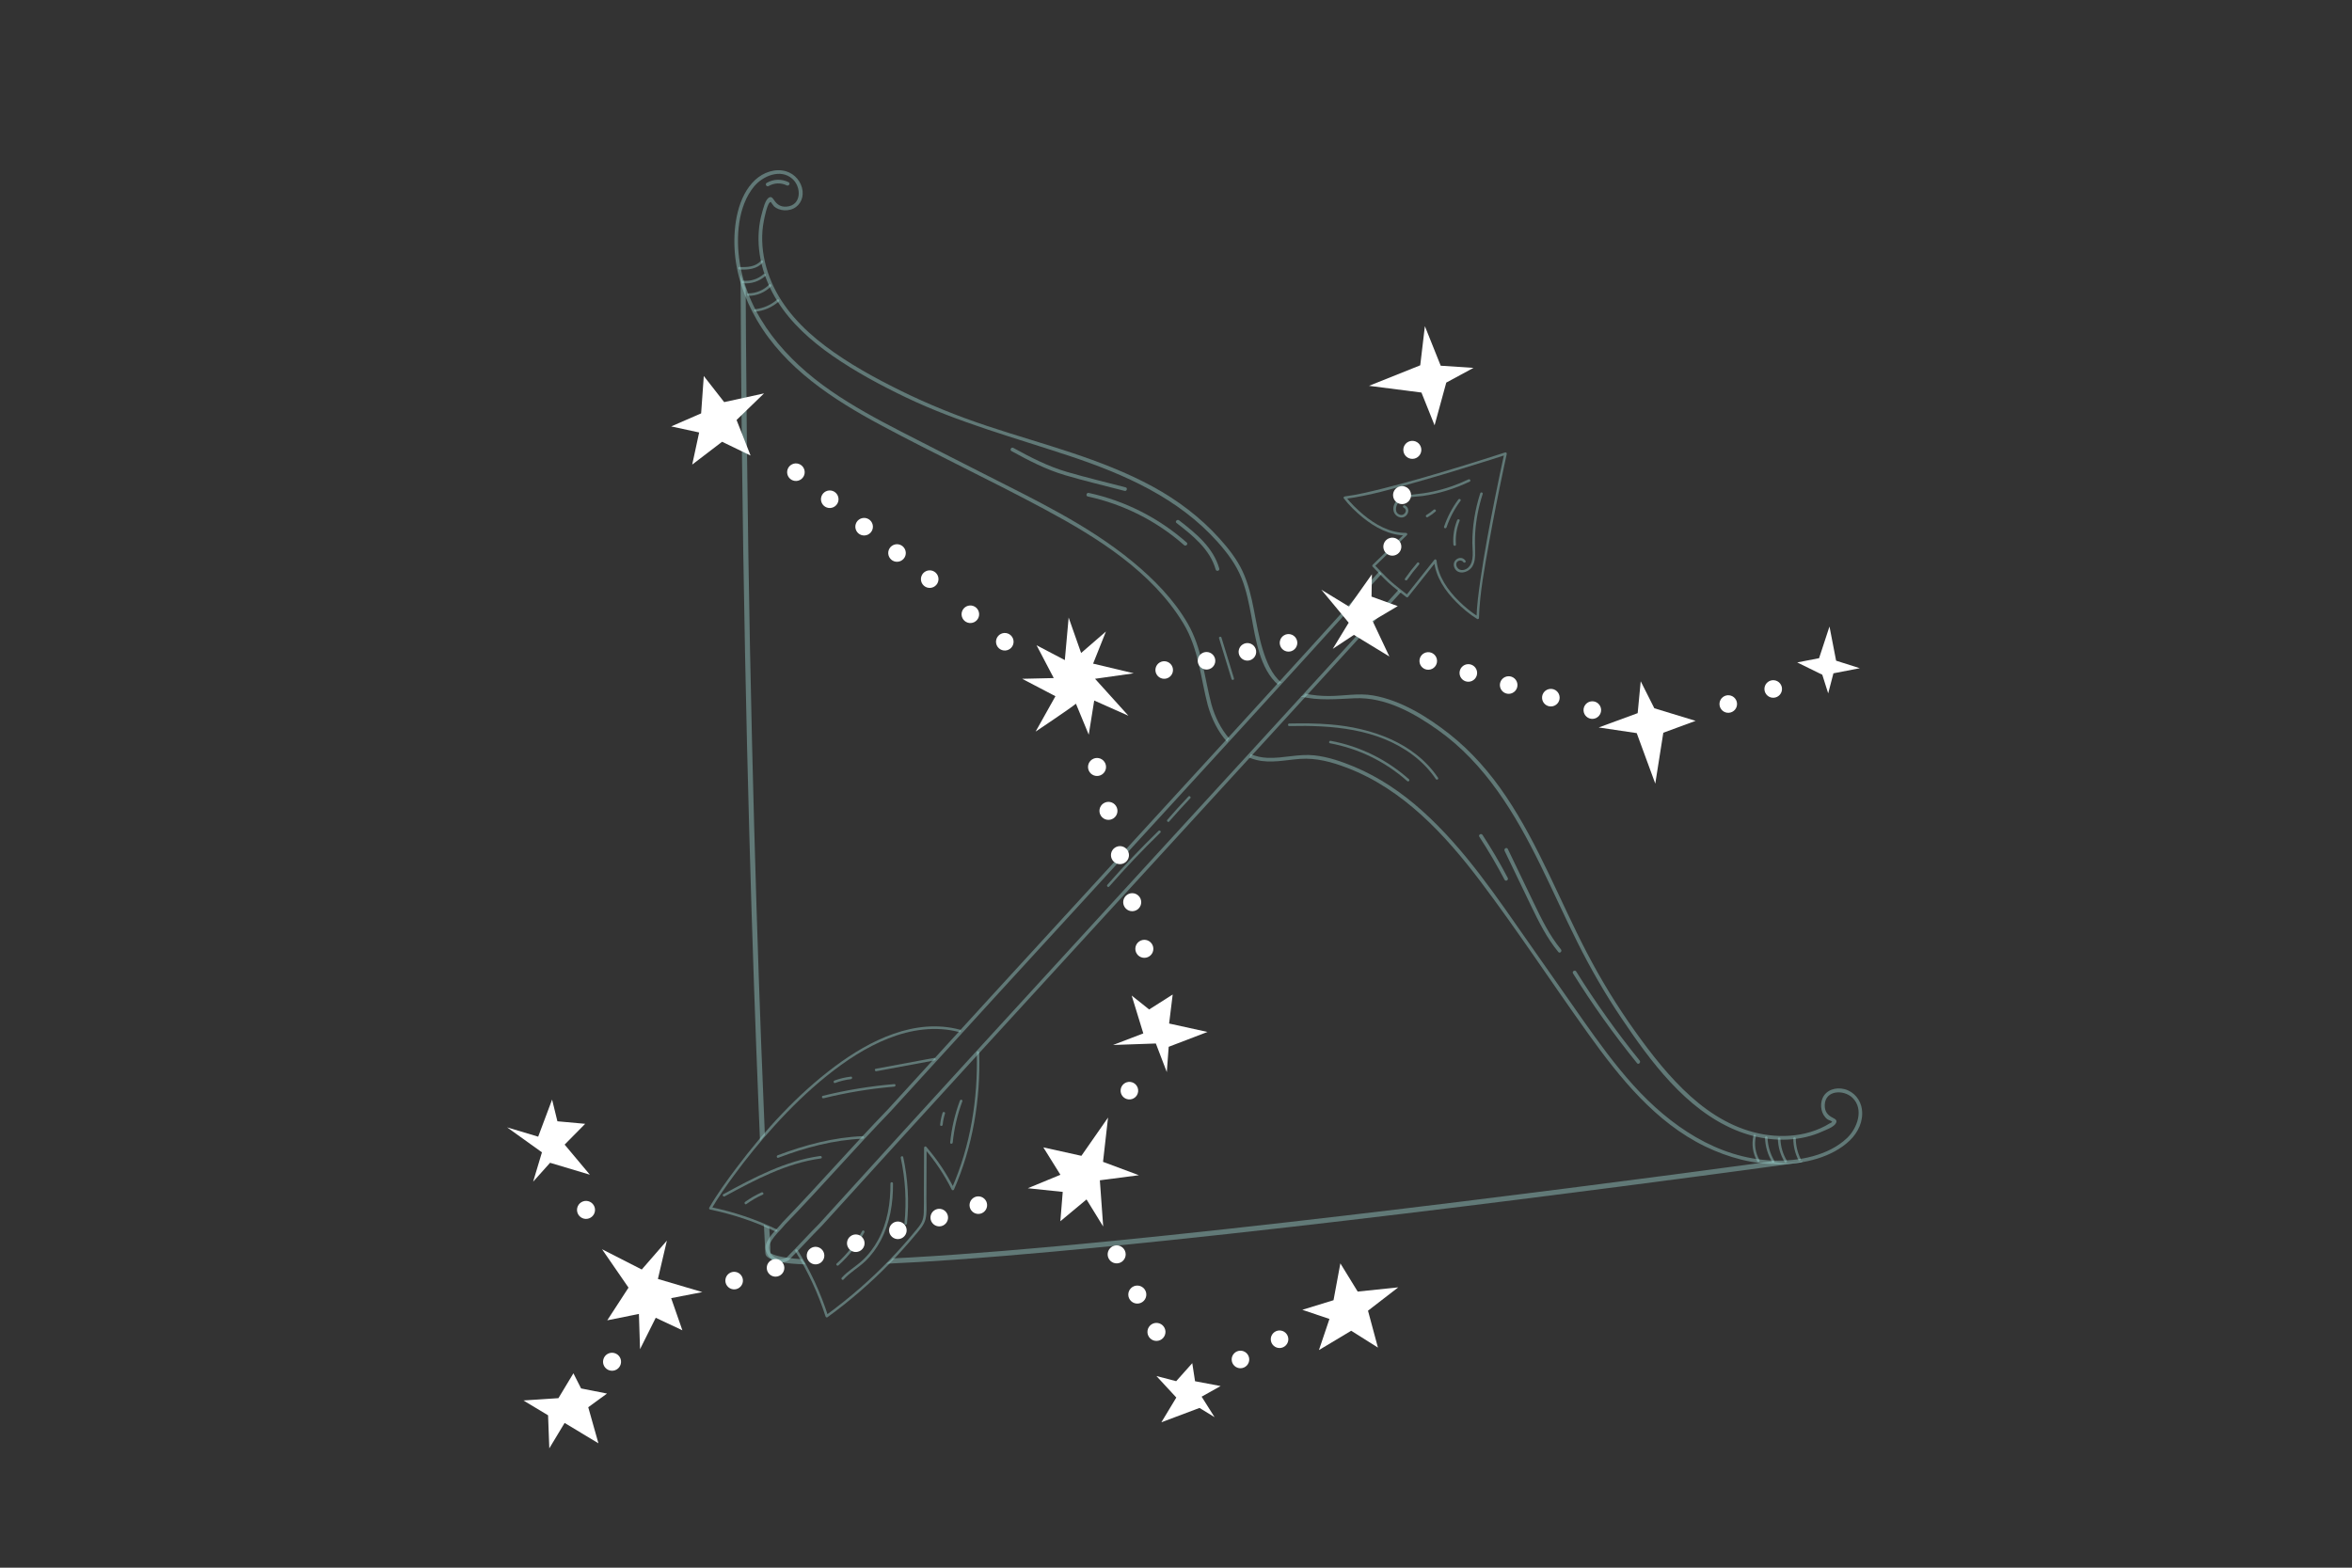 <?xml version="1.0" encoding="UTF-8"?>
<svg id="object" xmlns="http://www.w3.org/2000/svg" viewBox="0 0 1200 800">
  <rect x="0" y="0" width="1200" height="800" fill="#333333" stroke="none"/>
  <defs>
    <style>
      .cls-1 {
        fill: #fff;
      }

      .cls-2 {
        fill: #a1d9d4;
        opacity: .42;
      }
    </style>
  </defs>
  <g>
    <g>
      <path class="cls-2" d="m387.77,582.25c.82-.99,1.65-1.97,2.47-2.96-.65-15.26-1.27-30.53-1.85-45.8-.88-23.39-1.68-46.78-2.4-70.18-.87-28.19-1.63-56.37-2.3-84.56-.77-32.55-1.4-65.1-1.9-97.66-.56-36.56-.96-73.13-1.2-109.69-.05-8.01-.09-16.01-.13-24.02-.96-2.34-1.85-4.79-2.62-7.31.12,30,.34,60,.68,90,.39,34.61.93,69.21,1.61,103.82.6,30.58,1.32,61.17,2.17,91.74.71,25.75,1.5,51.5,2.39,77.24.71,20.61,1.49,41.22,2.33,61.83.24,5.85.49,11.7.74,17.55Z"/>
      <path class="cls-2" d="m914.79,593.48c-3.14.27-6.31-.03-9.4-.53-.38-.06-.68-.2-.92-.38-6.55.89-13.1,1.78-19.66,2.66-12.44,1.67-24.89,3.32-37.33,4.96-15.78,2.07-31.57,4.12-47.36,6.14-18.25,2.33-36.5,4.62-54.76,6.87-19.61,2.41-39.22,4.78-58.84,7.08-20.1,2.36-40.21,4.65-60.33,6.85-19.74,2.16-39.49,4.24-59.25,6.19-18.26,1.8-36.53,3.49-54.81,5-15.93,1.31-31.87,2.49-47.83,3.38-2.96.16-5.92.32-8.89.46-.92,1.16-2,2.05-3.21,2.73,11.41-.5,22.81-1.2,34.2-2,17.29-1.22,34.55-2.67,51.81-4.24,19.26-1.76,38.5-3.67,57.74-5.68,20.1-2.1,40.19-4.31,60.28-6.59,20.17-2.29,40.32-4.66,60.47-7.09,19.09-2.3,38.17-4.65,57.25-7.05,17.23-2.16,34.45-4.36,51.66-6.6,14.25-1.85,28.49-3.72,42.74-5.61,10.48-1.39,20.96-2.8,31.43-4.22,5.63-.76,11.25-1.53,16.87-2.31.72-.1,1.43-.2,2.15-.3.54-.07.82-.39.91-.77-1.62.46-3.24.91-4.93,1.05Z"/>
      <path class="cls-2" d="m410.36,644.12c-.09-.09-.19-.19-.29-.28-.41-.38-.61-.8-.66-1.22-2.82-.19-5.62-.46-8.4-.89-2.18-.33-5.17-.93-6.76-1.67-.34-.16-.7-.43-1.05-.55,0,0,0,0-.01,0,.06.13.07.31-.07.57.06-.13.02-.39-.02-.61-.45-.18-.2-.25-.01-.1,0-.05-.02-.11-.01-.15.06-4.31-.34-8.69-.64-13.02-.05-.02-.11-.04-.17-.06-.23-.04-.46-.12-.7-.24-.14-.08-.29-.15-.44-.22-.47-.21-.93-.43-1.39-.68.16,3.14.31,6.29.48,9.43.09,1.69.11,3.4.27,5.09.14,1.51,1.14,2.18,2.48,2.79,5.4,2.5,12.14,2.63,17.98,2.93-.23-.37-.43-.74-.6-1.12Z"/>
    </g>
    <g>
      <g>
        <path class="cls-2" d="m627.28,376.99c-4.33-4.91-7.41-11.16-9.19-17.48-3.69-14-4.71-28.48-12.1-41.31-7.03-12.2-17.37-22.72-28.18-31.61-22.91-18.86-50.06-31.66-76.33-45.05-13.88-7.08-27.79-14.1-41.64-21.25-12.32-6.35-24.55-12.96-35.96-20.86-22.52-15.58-41.98-37.53-46.46-65.4-2.01-12.52-1.11-28.83,7.42-38.99,4.43-5.27,13.34-9.03,19.32-3.87,4.91,4.24,4.86,13.73-2.92,14.27-3,.21-4.83-1.09-6.38-3.43-.74-1.13-1.55-2.04-2.89-.93-1.68,1.39-2.62,5.58-3.19,7.57-.85,2.94-1.38,5.98-1.63,9.03-1.03,12.56,2.8,25.39,9.45,35.99,7.07,11.26,17.19,20.28,28.03,27.82,11.82,8.21,24.64,15.11,37.61,21.32,27,12.92,55.64,20.6,83.92,30.04,27.75,9.26,55.11,21.39,74.97,43.61,4.96,5.55,9.45,11.5,12.25,18.45,2.52,6.26,3.82,12.92,5.06,19.53,2.19,11.65,4.22,26.8,13.72,35.08.29-.59.84-1.03,1.66-1.09-5.01-4.25-7.6-10.61-9.53-16.83-2.07-6.67-3.22-13.55-4.54-20.4-1.3-6.7-2.87-13.38-5.75-19.6-2.91-6.26-7.25-11.74-11.85-16.85-9.66-10.71-21.33-19.53-33.98-26.42-26.48-14.4-56.01-21.48-84.42-30.93-15.18-5.05-30.01-11-44.36-18.09-13.3-6.57-26.53-13.83-38.39-22.79-11.41-8.61-21.7-19.33-27.38-32.63-2.81-6.58-4.53-13.68-4.73-20.85-.1-3.5.16-7.01.85-10.44.28-1.39,1.84-9.59,3.52-9.53-.03,0,1.47,2.09,1.68,2.27.65.58,1.41,1.01,2.21,1.33,1.94.78,4.15.87,6.16.32,4.29-1.17,6.67-5.2,6.18-9.54-.53-4.67-3.93-8.72-8.44-10.04-5.53-1.62-11.62.56-15.73,4.37-9.01,8.37-11.14,23.33-10.55,35,.64,12.92,4.98,25.48,11.45,36.61,14.28,24.53,38.77,40.46,63.21,53.57,27.69,14.85,56.15,28.22,83.82,43.08,26.58,14.28,54.66,31.74,70.6,58.26,7.73,12.87,8.67,27.54,12.4,41.7,1.91,6.78,5.18,13.45,9.9,18.66.07-.7.44-1.36,1.11-1.68Z"/>
        <path class="cls-2" d="m949.98,566.18c-.68-4.97-4.01-9.1-8.93-10.39-4.28-1.12-9.28.29-11.16,4.57-1.56,3.56-.73,8.43,2.47,10.83.56.42,1.86.67,2.29,1.12.36.37-.56.62-1.12.96-.76.46-1.52.9-2.31,1.32-3.17,1.68-6.56,2.92-10.04,3.76-6.91,1.66-14.19,1.73-21.19.56-14.23-2.38-26.81-9.9-37.42-19.44-10.81-9.72-19.87-21.33-28.3-33.12-9.18-12.83-17.43-26.32-24.71-40.32-13.77-26.47-24.43-54.66-41.13-79.54-8.05-11.99-17.53-22.93-28.89-31.89-11.19-8.81-24.82-17.29-39.08-19.73-7.49-1.28-15.03.32-22.55.31-3.87,0-8.06-.35-12.08-1.25-.26.76-.91,1.37-1.95,1.37-.05,0-.1-.01-.15-.02-.03.04-.07.07-.1.11,8.86,2.32,18.84,1.31,27.66.93,15.47-.66,30.11,7.53,42.37,16.23,24.13,17.13,39.41,42.72,52.23,68.8,6.42,13.06,12.34,26.36,18.85,39.38,6.68,13.38,14.13,26.35,22.47,38.76,14.88,22.12,32.8,46.54,58.2,57.16,11.2,4.68,23.92,6.36,35.83,3.63,2.94-.68,5.8-1.64,8.55-2.89,1.89-.86,5.85-2.23,6.9-4.2.73-1.36-.11-2.05-1.26-2.61-2.88-1.4-4.52-3.21-4.43-6.67.19-7.69,9.72-8.02,14.18-3.67,5.95,5.82,2.41,15.48-2.72,20.42-9.55,9.19-25.01,12.03-37.78,11.57-28.47-1.03-52.76-17.88-71.26-38.36-9.47-10.48-17.77-21.93-25.89-33.47-9.17-13.02-18.27-26.08-27.41-39.12-16.57-23.65-32.85-48.12-54.5-67.52-10.32-9.25-21.9-17.15-34.72-22.5-6.49-2.7-13.32-5.04-20.34-5.8-7.99-.87-15.85,1.59-23.83,1.27-3.14-.13-6.04-.8-8.71-1.9.03.66-.21,1.34-.71,1.77,1.15.47,2.33.87,3.57,1.18,7.42,1.9,15,.02,22.47-.51,8.26-.58,16.14,1.59,23.8,4.5,28.68,10.9,50.21,34.21,68.29,58.16,19.1,25.32,36.47,51.94,54.95,77.71,16.04,22.39,34.24,45.08,59.54,57.37,11.89,5.77,25.08,9.3,38.35,9.11,12.18-.17,26.48-3.44,35.52-12.16,4.23-4.08,6.97-9.84,6.16-15.81Z"/>
      </g>
      <path class="cls-2" d="m622.08,290.13c-3.07-10.79-11.98-18-20.49-24.59-.95-.74-2.29.59-1.34,1.34,8.22,6.37,17.03,13.32,20,23.76.33,1.17,2.16.67,1.82-.5h0Z"/>
      <path class="cls-2" d="m605.45,276.85c-14.18-12.53-31.46-21.3-49.96-25.31-1.18-.26-1.69,1.56-.5,1.82,18.18,3.94,35.18,12.5,49.13,24.82.91.8,2.25-.53,1.34-1.34h0Z"/>
      <path class="cls-2" d="m574.27,248.69c-9.95-2.59-19.97-4.98-29.84-7.86-9.73-2.83-18.58-7.41-27.42-12.27-1.07-.59-2.02,1.05-.95,1.63,8.8,4.83,17.62,9.43,27.28,12.28,10.05,2.97,20.29,5.39,30.43,8.03,1.18.31,1.68-1.51.5-1.82h0Z"/>
      <path class="cls-2" d="m402.35,92.98c-3.59-1.76-7.68-1.66-11.16.33-1.05.6-.1,2.24.95,1.63,2.86-1.64,6.28-1.79,9.25-.33,1.09.53,2.05-1.1.95-1.63h0Z"/>
      <path class="cls-2" d="m754.76,427.01c4.64,7.1,8.93,14.42,12.87,21.93.57,1.08,2.2.12,1.63-.95-3.94-7.51-8.24-14.82-12.87-21.93-.66-1.01-2.3-.07-1.63.95h0Z"/>
      <path class="cls-2" d="m767.64,434.17c4.48,9.32,8.96,18.64,13.45,27.96,3.99,8.28,8.1,16.55,13.98,23.69.77.94,2.1-.4,1.34-1.34-5.89-7.15-9.94-15.53-13.93-23.83-4.4-9.14-8.8-18.29-13.19-27.43-.53-1.09-2.16-.14-1.63.95h0Z"/>
      <path class="cls-2" d="m802.55,496.73c9.94,15.93,20.86,31.22,32.67,45.82.76.94,2.09-.4,1.34-1.34-11.71-14.47-22.51-29.65-32.37-45.44-.64-1.03-2.28-.08-1.63.95h0Z"/>
    </g>
    <path class="cls-2" d="m498.34,537.1c.68,23.64-3.19,47.59-12.73,69.32h1.12c-3.81-7.64-8.57-14.74-14.15-21.2-.38-.44-1.1-.07-1.11.46-.03,7.45-.06,14.91-.09,22.36-.01,3.55.07,7.11-.06,10.66-.07,1.85-.32,3.66-1.22,5.31-.83,1.53-1.99,2.85-3.08,4.18-8.44,10.28-17.72,19.87-27.71,28.66-5.71,5.02-11.65,9.77-17.8,14.24.32.13.63.26.95.39-3.79-11.81-9.02-23.1-15.57-33.63-.44-.71-1.56-.06-1.12.65,6.5,10.43,11.68,21.61,15.44,33.32.12.36.6.65.95.39,11.11-8.09,21.56-17.07,31.19-26.88,4.89-4.99,9.58-10.18,14.03-15.56,1.89-2.28,4.03-4.58,4.79-7.52.85-3.3.46-7,.48-10.37.03-8.73.07-17.46.1-26.2-.37.15-.74.31-1.11.46,5.51,6.38,10.18,13.4,13.94,20.94.2.41.93.44,1.12,0,9.64-21.94,13.6-46.09,12.91-69.97-.02-.83-1.32-.84-1.3,0h0Z"/>
    <path class="cls-2" d="m489.82,525.46c-22.97-6.14-46.04,5.39-64.03,18.86-19.18,14.36-35.58,32.46-49.97,51.53-4.95,6.57-9.82,13.3-13.96,20.42-.2.34-.03.86.39.95,11.59,2.44,22.78,6.08,33.43,11.28.75.36,1.4-.75.65-1.12-10.75-5.25-22.04-8.95-33.74-11.41.13.32.26.63.39.95,3.49-6,7.52-11.71,11.63-17.3,6.41-8.72,13.27-17.13,20.54-25.15,8.29-9.14,17.15-17.81,26.78-25.54,9.52-7.64,19.92-14.52,31.31-19.02,11.52-4.56,24.12-6.45,36.24-3.21.81.22,1.15-1.03.34-1.25h0Z"/>
    <path class="cls-2" d="m398.53,644.23c-2.57,0-5.01-1.33-6.43-3.21-1.26-1.89-2.31-4.21-.73-7.38,1.35-2.7,3.3-4.8,5.18-6.82.91-.98,1.85-1.99,2.69-3.05l.05-.06c9.38-9.71,18.27-19.42,26.87-28.81,8.6-9.4,17.5-19.12,26.9-28.84,35.35-38.83,70.6-77.27,104.68-114.44,47.85-52.18,97.33-106.13,145.9-159.91l1.27,1.15c-48.58,53.78-98.06,107.73-145.91,159.92-34.09,37.17-69.33,75.61-104.7,114.45-9.4,9.73-18.29,19.44-26.88,28.83-8.59,9.39-17.48,19.1-26.87,28.81-.88,1.09-1.83,2.12-2.75,3.11-1.88,2.03-3.66,3.94-4.9,6.42-1.12,2.24-.57,3.87.59,5.62,1.61,2.14,4.97,3.38,7.82,1.73,2.88-2.88,5.65-5.81,8.33-8.65,2.71-2.87,5.51-5.84,8.44-8.76,55.8-61.56,111.24-122.03,164.85-180.52,42.68-46.56,86.81-94.7,130.55-142.76l1.27,1.16c-43.74,48.07-87.88,96.21-130.56,142.77-53.61,58.48-109.05,118.96-164.88,180.54-2.94,2.94-5.73,5.9-8.43,8.76-2.71,2.87-5.51,5.84-8.44,8.76l-.17.13c-1.22.73-2.51,1.05-3.77,1.05Z"/>
    <path class="cls-2" d="m754.58,315.31c.4-12.79,2.86-25.61,5.1-38.17,2.24-12.59,4.74-25.14,7.39-37.65.55-2.61,1.11-5.22,1.68-7.82.1-.46-.3-.96-.8-.8-7.07,2.32-14.17,4.54-21.27,6.73-13.64,4.19-27.34,8.24-41.19,11.71-6.38,1.59-12.82,3.16-19.34,4.02-.42.06-.9.53-.56.97,2.77,3.63,6.14,6.9,9.68,9.77,6.26,5.09,13.82,9.21,22.09,9.17-.15-.37-.31-.74-.46-1.11-5.53,5.37-11.05,10.75-16.58,16.12-.25.24-.24.67,0,.92,2.7,2.73,5.29,5.66,8.13,8.23,2.85,2.57,6.02,4.86,9,7.27.25.2.68.3.92,0,4.8-6.04,9.59-12.07,14.39-18.11-.37-.15-.74-.31-1.11-.46.78,8.23,5.6,15.36,11.3,21.09,3.2,3.22,6.79,6.27,10.67,8.66.71.44,1.36-.68.65-1.12-3.59-2.21-6.9-5-9.89-7.94-5.66-5.56-10.66-12.58-11.43-20.69-.05-.49-.72-.94-1.11-.46-4.8,6.04-9.59,12.07-14.39,18.11h.92c-2.99-2.41-6.16-4.7-9-7.27-2.85-2.58-5.43-5.5-8.13-8.23v.92c5.53-5.37,11.05-10.75,16.58-16.12.4-.39.1-1.11-.46-1.11-8.16.04-15.64-4.18-21.75-9.27-3.13-2.61-6.64-6.07-8.89-9.03-.19.32-.37.65-.56.97,12.68-1.68,25.17-5.36,37.44-8.84,12.43-3.52,24.79-7.29,37.1-11.21,2.54-.81,5.08-1.62,7.61-2.45-.27-.27-.53-.53-.8-.8-1.63,7.37-3.15,14.77-4.64,22.18-2.83,14.12-5.52,28.28-7.57,42.54-.92,6.38-1.8,12.82-2,19.28-.03.83,1.27.83,1.3,0Z"/>
    <path class="cls-2" d="m459.57,590.84c2.38,11.02,3.01,22.33,1.88,33.54-.08.83,1.21.82,1.3,0,1.14-11.33.48-22.76-1.92-33.89-.18-.81-1.43-.47-1.25.34h0Z"/>
    <path class="cls-2" d="m454.3,603.91c.09,9.92-1.5,20.01-6.28,28.82-2.16,3.98-4.91,7.63-8.26,10.69-3.31,3.02-7.28,5.24-10.29,8.6-.55.62.36,1.54.92.92,3.24-3.62,7.57-5.97,11.06-9.32,3.21-3.09,5.87-6.75,7.95-10.69,4.69-8.91,6.3-19.03,6.21-29.01,0-.83-1.3-.84-1.3,0h0Z"/>
    <path class="cls-2" d="m439.88,628.22c-3.35,6.25-7.73,11.83-13,16.57-.62.56.3,1.47.92.92,5.35-4.81,9.81-10.49,13.2-16.83.39-.73-.72-1.39-1.12-.65h0Z"/>
    <path class="cls-2" d="m486.08,583.05c.73-7.21,2.39-14.28,4.92-21.07.29-.78-.96-1.12-1.25-.34-2.58,6.9-4.23,14.08-4.97,21.41-.08.83,1.21.82,1.3,0h0Z"/>
    <path class="cls-2" d="m480.96,573.96c.18-1.95.59-3.85,1.19-5.72.26-.8-.99-1.14-1.25-.34-.64,1.98-1.04,3.99-1.24,6.06-.08.83,1.22.82,1.3,0h0Z"/>
    <path class="cls-2" d="m476.57,539.87c-9.92,1.84-19.84,3.69-29.76,5.53-.82.15-.47,1.4.34,1.25,9.92-1.85,19.84-3.69,29.77-5.54.82-.15.47-1.4-.34-1.25h0Z"/>
    <path class="cls-2" d="m456.26,553.22c-12.28,1.03-24.46,3.03-36.43,5.98-.81.2-.47,1.45.34,1.25,11.86-2.92,23.92-4.91,36.09-5.93.83-.07.83-1.37,0-1.3h0Z"/>
    <path class="cls-2" d="m434.13,549.41c-2.88.34-5.66.98-8.37,1.99-.77.29-.44,1.54.34,1.25,2.6-.97,5.27-1.63,8.03-1.95.82-.1.83-1.39,0-1.3h0Z"/>
    <path class="cls-2" d="m440.22,579.78c-14.96.62-29.52,4.48-43.46,9.78-.77.29-.44,1.55.34,1.25,13.83-5.25,28.27-9.11,43.12-9.73.83-.03.84-1.33,0-1.3h0Z"/>
    <path class="cls-2" d="m418.48,589.91c-17.8,2.44-33.83,11.03-49.41,19.48-.73.4-.08,1.52.65,1.12,15.49-8.4,31.41-16.92,49.1-19.35.82-.11.47-1.36-.34-1.25h0Z"/>
    <path class="cls-2" d="m380.81,614.45c2.62-1.9,5.41-3.51,8.37-4.84.76-.34.1-1.46-.65-1.12-2.96,1.32-5.74,2.94-8.37,4.84-.67.48-.02,1.61.65,1.12h0Z"/>
    <path class="cls-2" d="m565.9,452.43c8.34-9.52,17.05-18.7,26.12-27.52.6-.58-.32-1.5-.92-.92-9.07,8.82-17.78,18-26.12,27.52-.55.62.37,1.54.92.92h0Z"/>
    <path class="cls-2" d="m596.51,419.23c3.5-4.03,7.09-7.99,10.76-11.86.57-.6-.34-1.52-.92-.92-3.67,3.88-7.26,7.83-10.76,11.86-.54.63.37,1.55.92.92h0Z"/>
    <path class="cls-2" d="m747.7,286.16c-2.17-3.25-6.98-.49-5.8,3.11,1.49,4.55,7.27,3.08,9.26-.16,1.38-2.25,1.51-4.94,1.44-7.5-.08-3.28-.15-6.54.06-9.82.44-6.71,1.75-13.32,3.81-19.71.26-.8-.99-1.14-1.25-.34-2.63,8.16-4.02,16.7-4.03,25.28,0,3.95,1.14,9.36-1.96,12.49-1.52,1.53-4.44,2.15-5.78.04-.55-.86-.71-2.19.11-2.95.85-.79,2.37-.76,3.03.23.46.69,1.58.04,1.12-.65h0Z"/>
    <path class="cls-2" d="m716.12,259.04c2.41,1.17.52,4.4-1.87,3.64-2.92-.93-2.29-4.62-.63-6.36,2.96-3.1,8.33-2.66,12.23-3.22,8.34-1.19,16.43-3.71,24.02-7.35.75-.36.1-1.48-.65-1.12-5.8,2.78-11.91,4.89-18.2,6.23-3.23.69-6.49,1.13-9.77,1.47-2.59.27-5.28.62-7.47,2.16-1.76,1.24-3,3.2-2.88,5.41.1,1.99,1.44,3.69,3.41,4.11,3.68.78,5.99-4.4,2.46-6.11-.75-.36-1.4.75-.65,1.12h0Z"/>
    <path class="cls-2" d="m742.82,277.9c-.31-4.17.33-8.25,1.88-12.13.31-.77-.94-1.11-1.25-.34-1.59,3.98-2.24,8.2-1.93,12.48.06.83,1.36.83,1.3,0h0Z"/>
    <path class="cls-2" d="m738.02,269.12c1.66-4.88,4.06-9.43,7.14-13.56.5-.67-.63-1.32-1.12-.65-3.15,4.22-5.58,8.88-7.27,13.87-.27.79.98,1.13,1.25.34h0Z"/>
    <path class="cls-2" d="m728.43,263.91c1.41-.84,2.74-1.8,3.99-2.87.64-.54-.28-1.45-.92-.92-1.17.99-2.41,1.88-3.73,2.66-.71.43-.06,1.55.65,1.12h0Z"/>
    <path class="cls-2" d="m717.96,295.9c1.88-2.7,3.89-5.3,6.04-7.79.54-.63-.37-1.55-.92-.92-2.22,2.58-4.3,5.26-6.24,8.06-.48.69.65,1.33,1.12.65h0Z"/>
    <path class="cls-2" d="m678.57,379.3c14.61,2.7,28.3,9.39,39.38,19.29.62.55,1.54-.36.92-.92-11.25-10.05-25.12-16.88-39.95-19.62-.82-.15-1.16,1.1-.34,1.25h0Z"/>
    <path class="cls-2" d="m657.79,370.51c21.7-.51,44.89,1.23,62.89,14.68,4.61,3.45,8.67,7.6,11.9,12.37.47.69,1.59.04,1.12-.65-12.24-18.06-34.08-25.48-54.95-27.23-6.97-.58-13.98-.62-20.97-.46-.83.02-.84,1.32,0,1.3h0Z"/>
    <path class="cls-2" d="m629.58,346.18c-2.13-6.94-4.26-13.88-6.38-20.81-.24-.79-1.49-.46-1.25.34,2.13,6.94,4.26,13.88,6.38,20.81.24.79,1.49.46,1.25-.34h0Z"/>
    <path class="cls-2" d="m377.24,137.54c4.28.19,8.89-.12,11.91-3.55.55-.62-.36-1.54-.92-.92-2.79,3.17-7.06,3.34-10.99,3.17-.83-.04-.83,1.26,0,1.3h0Z"/>
    <path class="cls-2" d="m379.15,144.54c4.18.4,8.23-.96,11.37-3.73.63-.55-.29-1.47-.92-.92-2.9,2.55-6.62,3.72-10.45,3.35-.83-.08-.82,1.22,0,1.3h0Z"/>
    <path class="cls-2" d="m381.8,150.99c4.37-.03,8.47-1.74,11.56-4.84.59-.59-.33-1.51-.92-.92-2.85,2.86-6.6,4.44-10.64,4.46-.83,0-.84,1.3,0,1.3h0Z"/>
    <path class="cls-2" d="m385.33,159.08c4.51-.49,8.62-2.27,12.04-5.26.63-.55-.29-1.46-.92-.92-3.14,2.74-6.98,4.43-11.13,4.88-.82.09-.83,1.38,0,1.3h0Z"/>
    <path class="cls-2" d="m894.61,579.49c-1.01,4.53-.32,9.15,1.97,13.18.41.72,1.53.07,1.12-.65-2.12-3.72-2.77-8-1.84-12.18.18-.81-1.07-1.16-1.25-.34h0Z"/>
    <path class="cls-2" d="m900.51,580.56c.15,4.39,1.37,8.6,3.6,12.39.42.72,1.54.07,1.12-.65-2.11-3.6-3.27-7.56-3.42-11.73-.03-.83-1.32-.84-1.3,0h0Z"/>
    <path class="cls-2" d="m911.62,592.24c-2.02-3.4-3.12-7.14-3.24-11.09-.02-.83-1.32-.84-1.3,0,.12,4.17,1.27,8.16,3.41,11.75.43.72,1.55.06,1.12-.65h0Z"/>
    <path class="cls-2" d="m914.94,581c.02,3.84.9,7.52,2.6,10.95.37.75,1.49.09,1.12-.65-1.6-3.23-2.41-6.69-2.43-10.3,0-.83-1.3-.84-1.3,0h0Z"/>
  </g>
  <g>
    <polygon class="cls-1" points="551.73 589.82 565.33 570.3 562.77 592.9 581.08 599.72 561.15 602.31 562.85 625.9 554.35 612.08 541 623.2 542.21 608.23 524.39 606.36 541.03 599.5 532.32 585.52 551.73 589.82"/>
    <path class="cls-1" d="m714.84,277.87c.6,2.47-.9,4.95-3.37,5.56-2.47.6-4.95-.9-5.56-3.37-.6-2.47.9-4.95,3.37-5.56,2.47-.6,4.95.9,5.56,3.37Z"/>
    <path class="cls-1" d="m719.8,251.56c.6,2.47-.9,4.95-3.37,5.56-2.47.6-4.95-.9-5.56-3.37-.6-2.47.9-4.95,3.37-5.56,2.47-.6,4.95.9,5.56,3.37Z"/>
    <path class="cls-1" d="m725.04,228.47c.6,2.47-.9,4.95-3.37,5.56-2.47.6-4.95-.9-5.56-3.37-.6-2.47.9-4.95,3.37-5.56,2.47-.6,4.95.9,5.56,3.37Z"/>
    <path class="cls-1" d="m573.08,643.26c-1.74,1.85-4.65,1.94-6.5.2-1.85-1.74-1.94-4.65-.2-6.5s4.65-1.94,6.5-.2c1.85,1.74,1.94,4.65.2,6.5Z"/>
    <path class="cls-1" d="m583.61,663.78c-1.74,1.85-4.65,1.94-6.5.2-1.85-1.74-1.94-4.65-.2-6.5,1.74-1.85,4.65-1.94,6.5-.2,1.85,1.74,1.94,4.65.2,6.5Z"/>
    <path class="cls-1" d="m593.38,682.83c-1.74,1.85-4.65,1.94-6.5.2-1.85-1.74-1.94-4.65-.2-6.5,1.74-1.85,4.65-1.94,6.5-.2,1.85,1.74,1.94,4.65.2,6.5Z"/>
    <path class="cls-1" d="m311.05,699.34c-2.45-.67-3.89-3.2-3.21-5.65.67-2.45,3.2-3.89,5.65-3.21s3.89,3.2,3.21,5.65c-.67,2.45-3.2,3.89-5.65,3.21Z"/>
    <path class="cls-1" d="m807.93,362.59c-.13-2.47,1.77-4.58,4.25-4.71,2.47-.13,4.58,1.77,4.71,4.25.13,2.47-1.77,4.58-4.25,4.71-2.47.13-4.58-1.77-4.71-4.25Z"/>
    <path class="cls-1" d="m786.77,356.25c-.13-2.47,1.77-4.58,4.25-4.71s4.58,1.77,4.71,4.25-1.77,4.58-4.25,4.71-4.58-1.77-4.71-4.25Z"/>
    <path class="cls-1" d="m765.25,349.81c-.13-2.47,1.77-4.58,4.25-4.71,2.47-.13,4.58,1.77,4.71,4.25.13,2.47-1.77,4.58-4.25,4.71-2.47.13-4.58-1.77-4.71-4.25Z"/>
    <path class="cls-1" d="m744.67,343.64c-.13-2.47,1.77-4.58,4.25-4.71,2.47-.13,4.58,1.77,4.71,4.25.13,2.47-1.77,4.58-4.25,4.71-2.47.13-4.58-1.77-4.71-4.25Z"/>
    <path class="cls-1" d="m724.22,337.52c-.13-2.47,1.77-4.58,4.25-4.71,2.47-.13,4.58,1.77,4.71,4.25.13,2.47-1.77,4.58-4.25,4.71-2.47.13-4.58-1.77-4.71-4.25Z"/>
    <path class="cls-1" d="m581.27,480.39c2.1-1.43,4.96-.88,6.38,1.22,1.43,2.1.88,4.96-1.22,6.38-2.1,1.43-4.96.88-6.38-1.22-1.43-2.1-.88-4.96,1.22-6.38Z"/>
    <path class="cls-1" d="m575.08,456.59c2.1-1.43,4.96-.88,6.38,1.22,1.43,2.1.88,4.96-1.22,6.39-2.1,1.43-4.96.88-6.38-1.22-1.43-2.1-.88-4.96,1.22-6.39Z"/>
    <path class="cls-1" d="m568.83,432.58c2.1-1.43,4.96-.88,6.38,1.22,1.43,2.1.88,4.96-1.22,6.38-2.1,1.43-4.96.88-6.38-1.22-1.43-2.1-.88-4.96,1.22-6.39Z"/>
    <path class="cls-1" d="m562.96,409.99c2.1-1.43,4.96-.88,6.38,1.22,1.43,2.1.88,4.96-1.22,6.38-2.1,1.43-4.96.88-6.38-1.22-1.43-2.1-.88-4.96,1.22-6.39Z"/>
    <path class="cls-1" d="m557.13,387.59c2.1-1.43,4.96-.88,6.38,1.22,1.43,2.1.88,4.96-1.22,6.38-2.1,1.43-4.96.88-6.38-1.22-1.43-2.1-.88-4.96,1.22-6.38Z"/>
    <path class="cls-1" d="m844.05,361.43l21.06,6.43-16.48,6.05-4.1,25.98-9.47-25.78-19.4-2.88,19.89-7.31s1.55-16.27,1.55-16.27c0,0,6.94,13.77,6.94,13.77Z"/>
    <path class="cls-1" d="m737.89,195.25l-5.96,21.79-6.7-16.72-26.76-3.43,26.14-10.47,2.37-19.97,8.08,20.18s16.72,1.11,16.73,1.1c0,0-13.91,7.52-13.91,7.52Z"/>
    <polygon class="cls-1" points="609.72 704.85 622.76 707.31 613.08 712.73 619.68 723.19 611.99 718.48 592.54 725.8 600.16 713.17 590.01 702.19 600.1 704.82 608.3 695.63 609.72 704.85"/>
    <path class="cls-1" d="m548.95,359.1c-2.45,2.12-20.58,14.24-20.58,14.24l10.12-18.06-16.99-8.89,16.13-.37-8.76-16.73,14.41,7.55,1.95-21.71,6.36,18.09,12.67-10.97-6.55,16.4,20.73,4.94-19.75,2.8,17.04,18.86-17.46-7.77-2.79,17.43-6.53-15.8Z"/>
    <polygon class="cls-1" points="368.41 225.44 353.17 237.08 356.71 220.69 342.44 217.6 357.72 210.95 359.08 191.88 369.48 205.2 389.81 200.75 375.8 214.32 382.94 232.46 368.41 225.44"/>
    <path class="cls-1" d="m499.32,314.92c-.81,2.34-3.36,3.58-5.7,2.78s-3.58-3.36-2.78-5.7c.81-2.34,3.36-3.58,5.7-2.78,2.34.81,3.58,3.36,2.78,5.7Z"/>
    <path class="cls-1" d="m516.89,328.95c-.81,2.34-3.36,3.58-5.7,2.78-2.34-.81-3.58-3.36-2.78-5.7.81-2.34,3.36-3.58,5.7-2.78,2.34.81,3.59,3.36,2.78,5.7Z"/>
    <path class="cls-1" d="m410.32,242.42c-.81,2.34-3.36,3.58-5.7,2.78-2.34-.81-3.58-3.36-2.78-5.7.81-2.34,3.36-3.58,5.7-2.78,2.34.81,3.58,3.36,2.78,5.7Z"/>
    <path class="cls-1" d="m427.58,256.22c-.81,2.34-3.36,3.58-5.7,2.78-2.34-.81-3.58-3.36-2.78-5.7.81-2.34,3.36-3.58,5.7-2.78,2.34.81,3.58,3.36,2.78,5.7Z"/>
    <path class="cls-1" d="m445.12,270.24c-.81,2.34-3.36,3.58-5.7,2.78-2.34-.81-3.58-3.36-2.78-5.7s3.36-3.58,5.7-2.78c2.34.81,3.58,3.36,2.78,5.7Z"/>
    <path class="cls-1" d="m461.9,283.66c-.81,2.34-3.36,3.58-5.7,2.78-2.34-.81-3.58-3.36-2.78-5.7s3.36-3.58,5.7-2.78c2.34.81,3.58,3.36,2.78,5.7Z"/>
    <path class="cls-1" d="m478.58,296.99c-.81,2.34-3.36,3.58-5.7,2.78-2.34-.81-3.58-3.36-2.78-5.7.81-2.34,3.36-3.58,5.7-2.78,2.34.81,3.58,3.36,2.78,5.7Z"/>
    <polygon class="cls-1" points="689.38 679.09 672.93 688.95 678.29 673.07 664.45 668.4 680.37 663.5 683.86 644.7 692.7 659.1 713.4 656.94 697.96 668.86 703.03 687.69 689.38 679.09"/>
    <path class="cls-1" d="m649.78,686.7c-1.81-1.69-1.91-4.52-.22-6.33,1.69-1.81,4.52-1.91,6.33-.22s1.91,4.52.22,6.33c-1.69,1.81-4.52,1.91-6.33.22Z"/>
    <path class="cls-1" d="m629.83,697.02c-1.81-1.69-1.91-4.52-.22-6.33,1.69-1.81,4.52-1.91,6.33-.22,1.81,1.69,1.91,4.52.22,6.33-1.69,1.81-4.52,1.91-6.33.22Z"/>
    <path class="cls-1" d="m885.29,356.5c1.53,1.95,1.19,4.76-.76,6.29-1.95,1.53-4.76,1.19-6.29-.76-1.53-1.95-1.19-4.76.76-6.29,1.95-1.53,4.76-1.19,6.29.76Z"/>
    <path class="cls-1" d="m908.23,348.82c1.53,1.95,1.19,4.76-.76,6.29-1.95,1.53-4.76,1.19-6.29-.76-1.53-1.95-1.19-4.76.76-6.29,1.95-1.53,4.76-1.19,6.29.76Z"/>
    <path class="cls-1" d="m929.74,344.32l-12.79-6.28,11.15-2.16,5.31-16.17,3.38,17.44,12.09,3.84-13.46,2.61s-2.67,10.23-2.67,10.24c0,0-3.01-9.51-3.01-9.51Z"/>
    <path class="cls-1" d="m475.62,624.02c-1.48-1.98-1.07-4.79.92-6.27,1.98-1.48,4.79-1.07,6.27.92,1.48,1.98,1.07,4.79-.92,6.27-1.98,1.48-4.79,1.07-6.27-.92Z"/>
    <path class="cls-1" d="m454.5,630.51c-1.48-1.98-1.07-4.79.92-6.27,1.98-1.48,4.79-1.07,6.27.92,1.48,1.98,1.07,4.79-.92,6.27-1.98,1.48-4.79,1.07-6.27-.92Z"/>
    <path class="cls-1" d="m433.03,637.1c-1.48-1.98-1.07-4.79.92-6.27,1.98-1.48,4.79-1.07,6.27.92,1.48,1.98,1.07,4.79-.92,6.27-1.98,1.48-4.79,1.07-6.27-.92Z"/>
    <path class="cls-1" d="m412.5,643.41c-1.48-1.98-1.07-4.79.92-6.27,1.98-1.48,4.79-1.07,6.27.92,1.48,1.98,1.07,4.79-.92,6.27-1.98,1.48-4.79,1.07-6.27-.92Z"/>
    <path class="cls-1" d="m392.09,649.68c-1.48-1.98-1.07-4.79.92-6.27,1.98-1.48,4.79-1.07,6.27.92,1.48,1.98,1.07,4.79-.92,6.27-1.98,1.48-4.79,1.07-6.27-.92Z"/>
    <path class="cls-1" d="m370.97,656.17c-1.48-1.98-1.07-4.79.92-6.27,1.98-1.48,4.79-1.07,6.27.92,1.48,1.98,1.07,4.79-.92,6.27-1.98,1.48-4.79,1.07-6.27-.92Z"/>
    <path class="cls-1" d="m495.55,617.67c-1.48-1.98-1.07-4.79.92-6.27s4.79-1.07,6.27.92c1.48,1.98,1.07,4.79-.92,6.27-1.98,1.48-4.79,1.07-6.27-.92Z"/>
    <polygon class="cls-1" points="288.08 584.1 300.95 599.46 280.65 593.38 272.01 603.02 276.5 588.04 258.73 575.3 274.58 580.05 281.68 561.13 284.39 572.2 298.56 573.49 288.08 584.1"/>
    <polygon class="cls-1" points="596.49 522.31 616.06 526.61 596.27 534.19 595.31 547.1 589.72 532.5 567.88 533.26 583.32 527.35 577.39 508.03 586.3 515.14 598.31 507.51 596.49 522.31"/>
    <path class="cls-1" d="m575.77,561.03c-2.46-.25-4.26-2.44-4.01-4.91.25-2.46,2.44-4.26,4.91-4.01,2.46.25,4.26,2.44,4.01,4.91-.25,2.46-2.44,4.26-4.91,4.01Z"/>
    <polygon class="cls-1" points="700.31 316.9 708.86 335.02 690.77 323.99 679.97 331.12 688.11 317.77 674.16 300.94 688.28 309.55 699.95 293.06 699.76 304.45 713.14 309.3 700.31 316.9"/>
    <path class="cls-1" d="m653.61,330.42c-1.31-2.1-.67-4.86,1.43-6.17,2.1-1.31,4.86-.67,6.17,1.43,1.31,2.1.67,4.86-1.43,6.17-2.1,1.31-4.86.67-6.17-1.43Z"/>
    <path class="cls-1" d="m632.63,335.01c-1.31-2.1-.67-4.86,1.43-6.17,2.1-1.31,4.86-.67,6.17,1.43,1.31,2.1.67,4.86-1.43,6.17-2.1,1.31-4.86.67-6.17-1.43Z"/>
    <path class="cls-1" d="m611.77,339.57c-1.31-2.1-.67-4.86,1.43-6.17,2.1-1.31,4.86-.67,6.17,1.43s.67,4.86-1.43,6.17c-2.1,1.31-4.86.67-6.17-1.43Z"/>
    <path class="cls-1" d="m590.18,344.28c-1.31-2.1-.67-4.86,1.43-6.17,2.1-1.31,4.86-.67,6.17,1.43,1.31,2.1.67,4.86-1.43,6.17-2.1,1.31-4.86.67-6.17-1.43Z"/>
    <polygon class="cls-1" points="320.67 657.09 307.17 637.5 327.43 647.84 340.25 633.09 335.67 652.66 358.35 659.36 342.43 662.45 348.15 678.86 334.56 672.47 326.55 688.5 325.98 670.51 309.83 673.76 320.67 657.09"/>
    <path class="cls-1" d="m303.16,619.35c-1.07,2.3-3.8,3.31-6.1,2.24-2.3-1.07-3.31-3.8-2.24-6.1,1.07-2.3,3.8-3.31,6.1-2.24,2.3,1.07,3.31,3.8,2.24,6.1Z"/>
    <polygon class="cls-1" points="300.13 718.12 305.32 736.53 288.07 726.13 280.26 739.1 279.63 722.24 267.05 714.66 284.91 713.49 292.56 700.8 296.47 708.53 309.7 711.14 300.13 718.12"/>
  </g>
</svg>